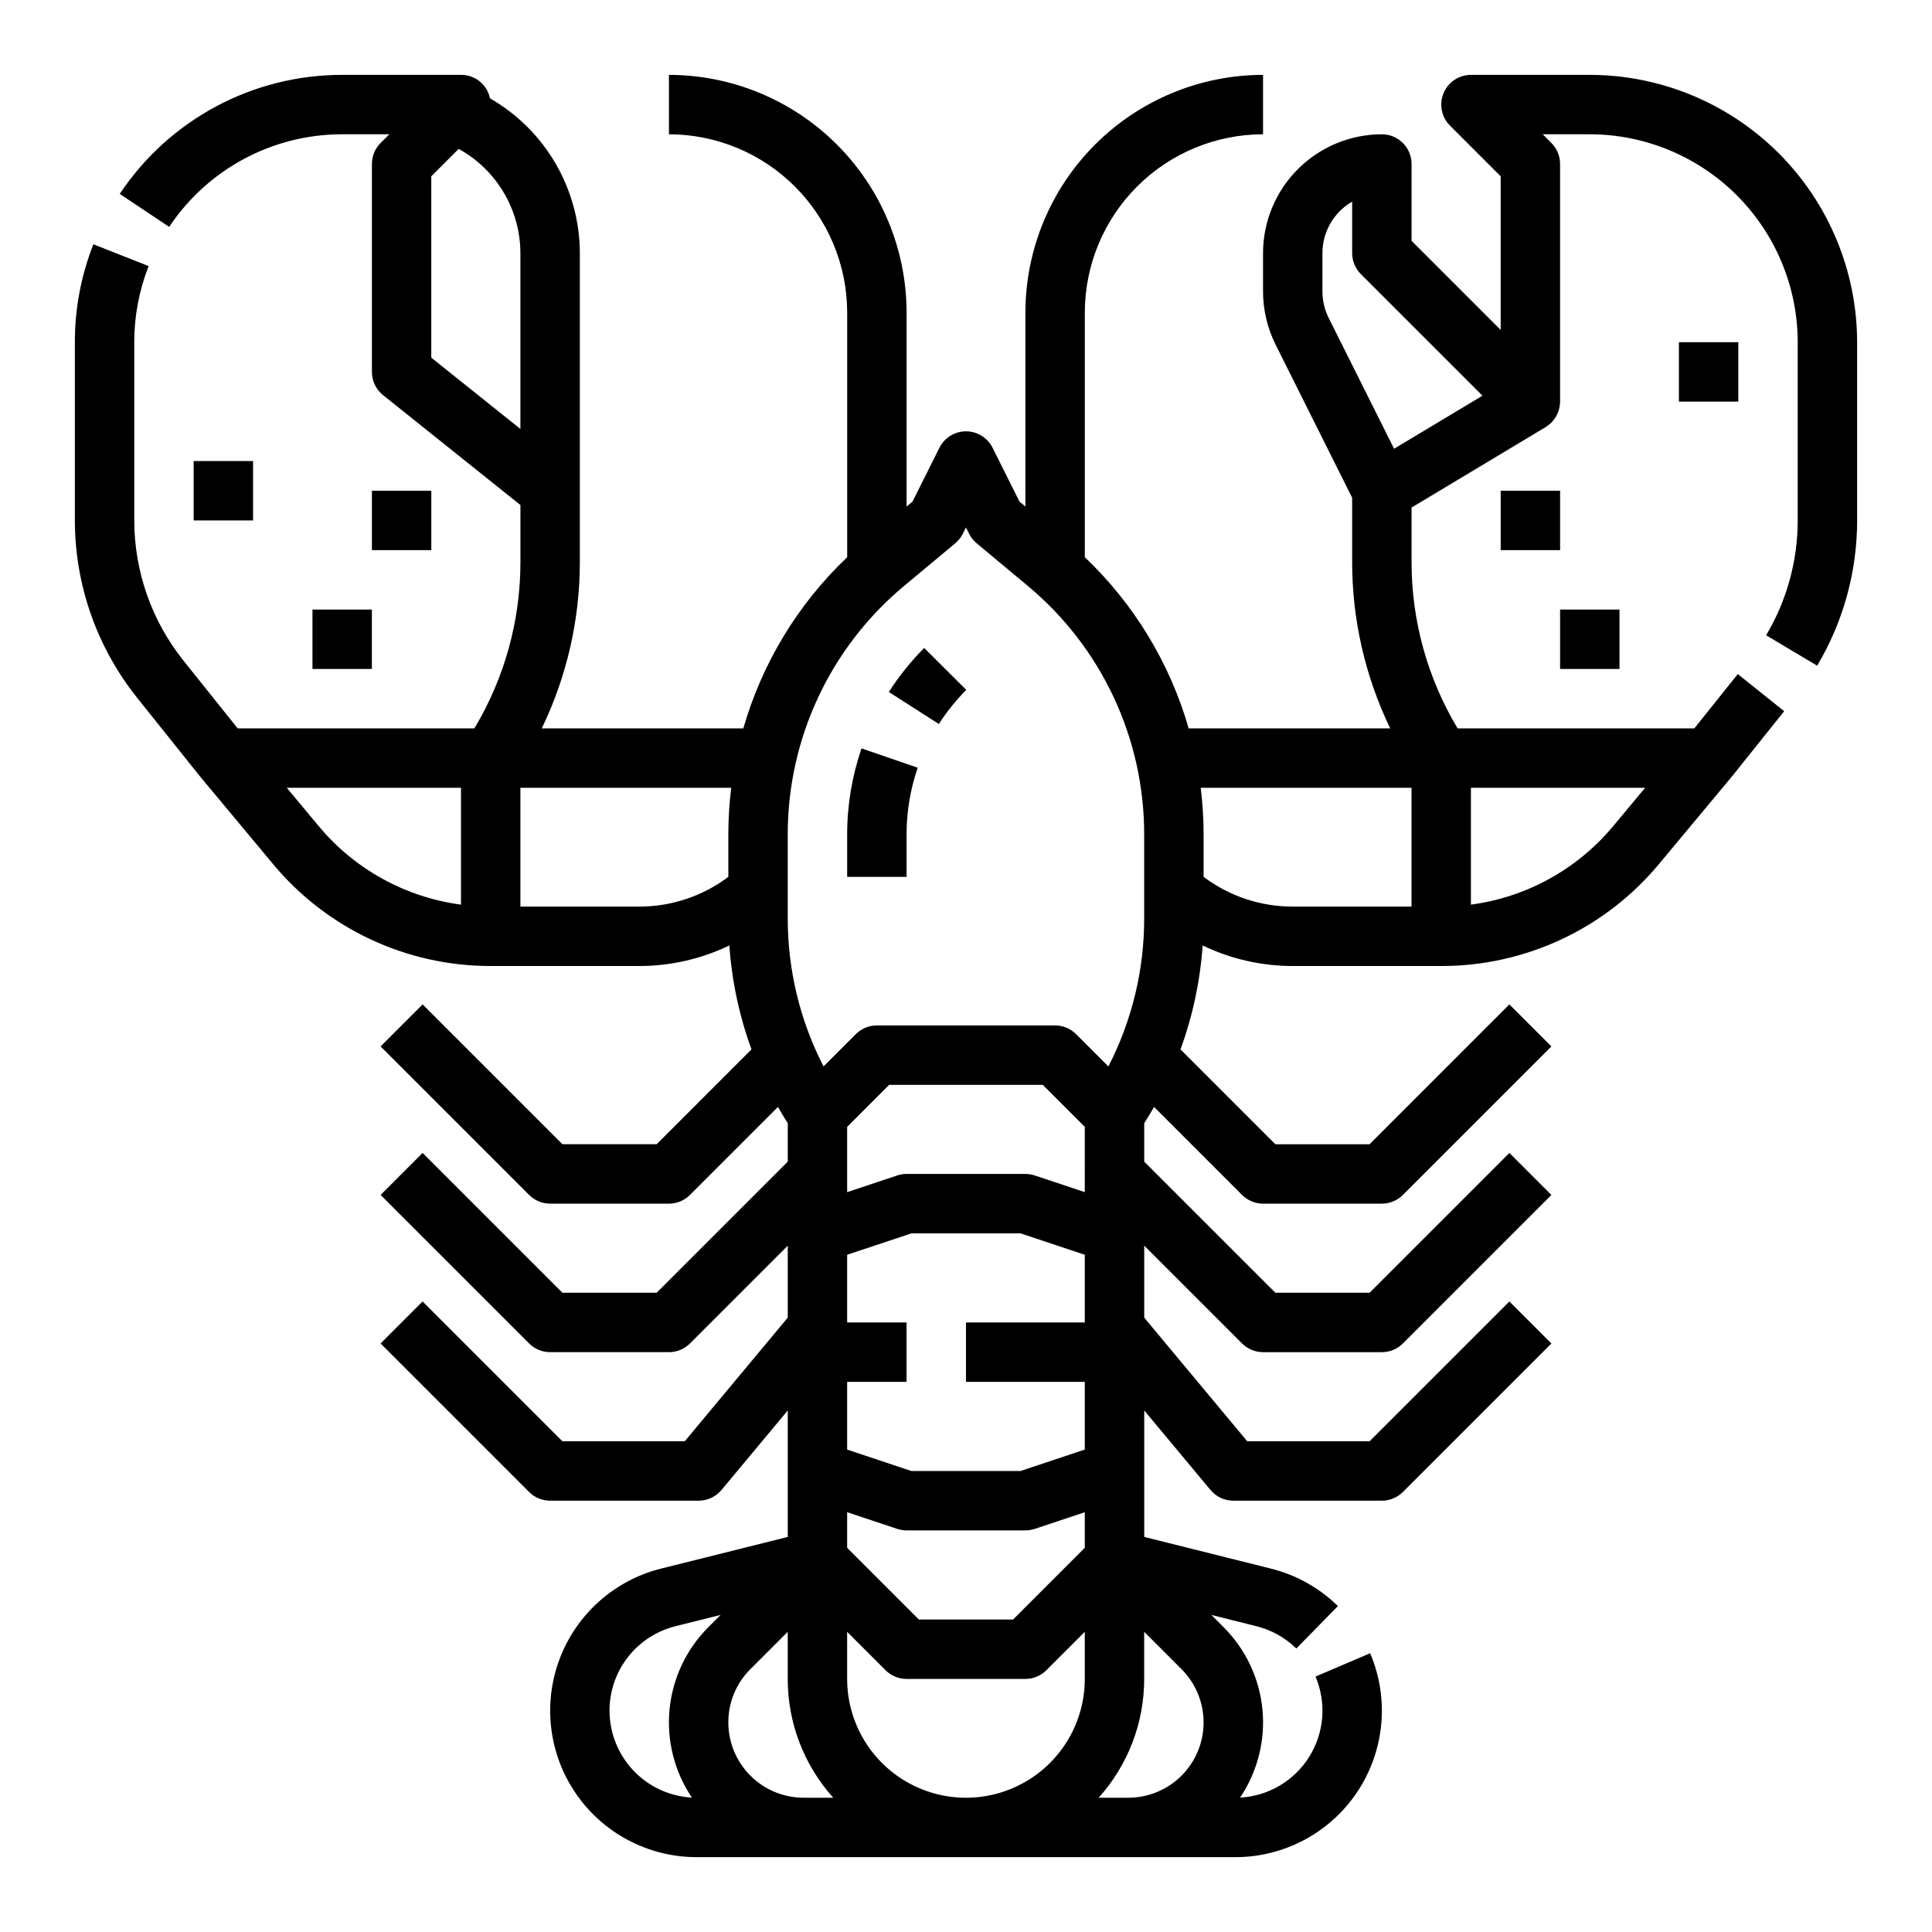 <?xml version="1.0" encoding="UTF-8"?>
<!-- Uploaded to: SVG Repo, www.svgrepo.com, Generator: SVG Repo Mixer Tools -->
<svg fill="#000000" width="800px" height="800px" version="1.1" viewBox="144 144 512 512" xmlns="http://www.w3.org/2000/svg">
 <g>
  <path d="m565.31 163.84h-31.488c-3.184 0-6.055 1.918-7.273 4.863-1.219 2.941-0.547 6.324 1.707 8.578l13.438 13.438v40.711l-23.617-23.617v-20.355c0-2.086-0.828-4.09-2.305-5.566-1.477-1.477-3.481-2.305-5.566-2.305-8.348 0.008-16.352 3.328-22.254 9.234-5.906 5.902-9.227 13.906-9.234 22.254v10.168c0.008 4.887 1.145 9.707 3.324 14.082l20.293 40.582v16.996-0.004c-0.012 15.281 3.438 30.367 10.086 44.129h-53.41c-4.981-17.301-14.48-32.957-27.523-45.363v-64.848c0.012-12.52 4.992-24.527 13.848-33.383 8.855-8.852 20.859-13.832 33.383-13.848v-15.746c-16.695 0.02-32.703 6.66-44.512 18.469-11.805 11.805-18.445 27.812-18.465 44.508v51.418l-1.566-1.305-7.137-14.27c-1.332-2.664-4.059-4.352-7.039-4.352-2.984 0-5.707 1.688-7.043 4.352l-7.137 14.27-1.566 1.305v-51.418c-0.02-16.695-6.66-32.703-18.465-44.508-11.809-11.809-27.812-18.449-44.512-18.469v15.746c12.523 0.016 24.527 4.996 33.383 13.848 8.855 8.855 13.836 20.863 13.852 33.383v64.848c-13.047 12.406-22.547 28.062-27.523 45.363h-53.414c6.648-13.762 10.098-28.848 10.09-44.129v-81.824c-0.02-8.324-2.231-16.496-6.406-23.695-4.18-7.199-10.18-13.172-17.402-17.312-0.742-3.648-3.961-6.258-7.68-6.227h-31.488c-23.691-0.016-45.82 11.824-58.953 31.543l13.098 8.742c10.215-15.34 27.426-24.551 45.855-24.539h12.484l-2.305 2.305h-0.004c-1.477 1.477-2.305 3.481-2.305 5.566v55.105c0 2.391 1.086 4.652 2.953 6.148l36.406 29.125v15.066c0.016 15.543-4.203 30.797-12.203 44.125h-62.734l-14.391-17.992c-8.406-10.531-12.992-23.605-13.008-37.078v-47.266c-0.012-6.906 1.281-13.754 3.809-20.18l-14.648-5.769c-3.254 8.262-4.918 17.066-4.906 25.949v47.266c0.023 17.047 5.824 33.586 16.461 46.914l16.754 20.945c0.02 0.023 0.043 0.043 0.062 0.066 0.02 0.023 0.023 0.035 0.039 0.055l19.203 23.043-0.004 0.004c14.254 17.141 35.402 27.047 57.695 27.02h39.359c8.266 0 16.426-1.859 23.875-5.445 0.66 9.41 2.637 18.684 5.867 27.543l-25.129 25.133h-24.969l-37.055-37.055-11.133 11.133 39.359 39.359c1.477 1.477 3.481 2.309 5.566 2.309h31.488c2.09 0 4.09-0.832 5.566-2.309l23.32-23.32c0.824 1.457 1.703 2.891 2.602 4.312v10.18l-34.746 34.75h-24.969l-37.055-37.055-11.133 11.133 39.359 39.359v0.004c1.477 1.473 3.481 2.305 5.566 2.305h31.488c2.09 0 4.09-0.832 5.566-2.305l25.922-25.922v19.074l-27.301 32.766h-32.414l-37.055-37.055-11.133 11.137 39.359 39.359c1.477 1.477 3.481 2.305 5.566 2.305h39.359c2.34 0 4.555-1.039 6.051-2.832l17.566-21.078v33.512l-33.574 8.395c-12.355 3.094-22.406 12.055-26.895 23.973-4.488 11.922-2.844 25.285 4.402 35.762 7.246 10.473 19.168 16.727 31.906 16.734h142.79c13.035-0.004 25.195-6.543 32.383-17.418 7.184-10.871 8.438-24.625 3.328-36.617l-14.48 6.176v0.004c2.945 6.926 2.332 14.852-1.652 21.238-3.981 6.391-10.824 10.434-18.34 10.84 4.625-6.867 6.723-15.129 5.926-23.371-0.797-8.242-4.438-15.949-10.293-21.801l-3.238-3.242 11.965 2.992h-0.004c3.981 0.996 7.621 3.035 10.551 5.902l11.02-11.246 0.004 0.004c-4.93-4.828-11.059-8.258-17.754-9.93l-33.574-8.398v-33.508l17.57 21.082c1.496 1.793 3.711 2.828 6.047 2.828h39.359c2.086 0 4.09-0.828 5.566-2.305l39.359-39.359-11.133-11.133-37.055 37.051h-32.414l-27.301-32.766v-19.078l25.922 25.922v-0.004c1.477 1.48 3.477 2.309 5.566 2.312h31.488c2.086 0 4.09-0.832 5.566-2.305l39.359-39.359-11.133-11.133-37.055 37.051h-24.965l-34.75-34.75v-10.18c0.898-1.422 1.77-2.856 2.602-4.312l23.32 23.32c1.477 1.477 3.481 2.309 5.566 2.309h31.488c2.086 0 4.09-0.832 5.566-2.309l39.359-39.359-11.133-11.133-37.055 37.055h-24.965l-25.133-25.133c3.231-8.859 5.207-18.133 5.871-27.543 7.445 3.586 15.605 5.445 23.871 5.445h39.359c22.297 0.027 43.445-9.879 57.695-27.023l19.203-23.043c0.016-0.02 0.023-0.035 0.039-0.055 0.016-0.02 0.043-0.043 0.062-0.066l13.875-17.34-12.293-9.84-11.516 14.391h-62.734c-8-13.328-12.219-28.582-12.203-44.129v-14.391l35.539-21.324c2.352-1.441 3.797-3.992 3.82-6.75v-62.977c0-2.086-0.828-4.09-2.305-5.566l-2.305-2.305h12.484c14.609 0.016 28.613 5.828 38.945 16.156 10.332 10.332 16.141 24.34 16.156 38.949v47.266c0 10.699-2.894 21.203-8.371 30.395l13.523 8.062-0.004 0.004c6.934-11.633 10.594-24.922 10.598-38.461v-47.266c-0.023-18.785-7.492-36.793-20.773-50.074-13.285-13.285-31.293-20.754-50.074-20.777zm-70.852 57.402v-10.168c0.004-5.625 3.004-10.82 7.875-13.633v13.633c0 2.086 0.828 4.09 2.305 5.566l32.234 32.23-23.426 14.055-17.32-34.637c-1.094-2.188-1.664-4.602-1.668-7.047zm-141.7 143.95c-0.031-25.488 11.293-49.672 30.898-65.965l13.504-11.254c0.832-0.695 1.516-1.555 2-2.527l0.832-1.66 0.832 1.66c0.484 0.973 1.164 1.832 2 2.527l13.5 11.254c19.605 16.293 30.93 40.477 30.898 65.965v22.176c0.016 13.652-3.238 27.109-9.488 39.25l-8.562-8.562c-1.477-1.477-3.477-2.305-5.566-2.305h-47.23c-2.09 0-4.09 0.828-5.566 2.305l-8.562 8.562c-6.246-12.141-9.5-25.598-9.488-39.25zm78.719 188.99-19 19.008h-24.969l-19.004-19.004v-9.434l13.254 4.418c0.801 0.266 1.645 0.402 2.488 0.402h31.488c0.848 0 1.688-0.137 2.488-0.402l13.258-4.418zm0-111.56 0.004 17.309-13.254-4.418h-0.004c-0.801-0.27-1.641-0.406-2.488-0.406h-31.488c-0.844 0-1.688 0.137-2.488 0.406l-13.254 4.418v-17.305l11.129-11.133h40.711zm-62.973 51.844v-17.941l17.023-5.672h28.93l17.023 5.672v17.941h-31.488v15.742h31.488v17.941l-17.023 5.68h-28.93l-17.023-5.676v-17.941h15.742v-15.746zm-86.594-236.79-23.617-18.895v-48.059l7.262-7.262h0.004c4.941 2.723 9.066 6.719 11.941 11.578 2.875 4.856 4.398 10.395 4.41 16.039zm-53.473 105.23-8.441-10.137h46.172v30.969c-14.75-1.957-28.219-9.395-37.73-20.832zm53.473 21.352v-31.488h55.867c-0.504 4.121-0.762 8.27-0.762 12.418v11.191c-6.809 5.121-15.098 7.887-23.617 7.879zm23.617 213.09c-0.008-5.148 1.711-10.148 4.879-14.203 3.168-4.059 7.602-6.938 12.598-8.18l11.965-2.992-3.238 3.242h-0.004c-5.856 5.852-9.492 13.559-10.289 21.801-0.797 8.242 1.297 16.504 5.926 23.367-5.894-0.32-11.441-2.887-15.504-7.172-4.059-4.285-6.324-9.961-6.332-15.863zm31.488 3.113c-0.016-5.297 2.09-10.379 5.844-14.113l9.898-9.898v12.48c-0.008 11.629 4.289 22.844 12.066 31.488h-7.852c-5.289-0.004-10.363-2.109-14.105-5.852s-5.848-8.816-5.852-14.105zm31.488-11.531v-12.48l10.176 10.176c1.477 1.477 3.481 2.305 5.566 2.305h31.488c2.09 0 4.09-0.828 5.566-2.305l10.18-10.176v12.48c0 11.25-6.004 21.645-15.746 27.27-9.742 5.625-21.746 5.625-31.488 0-9.742-5.625-15.742-16.02-15.742-27.27zm66.656 31.488h-0.004c7.777-8.645 12.074-19.859 12.066-31.488v-12.48l9.898 9.898c3.742 3.742 5.848 8.82 5.844 14.113 0 5.293-2.102 10.367-5.844 14.113-3.742 3.742-8.82 5.844-14.113 5.844zm27.809-244.04v-11.191c-0.004-4.148-0.258-8.297-0.766-12.418h55.867v31.488h-31.488c-8.52 0.008-16.809-2.758-23.613-7.879zm108.57-13.48c-9.508 11.441-22.98 18.883-37.727 20.84v-30.969h46.168z"/>
  <path d="m557.44 305.54h15.742v15.742h-15.742z"/>
  <path d="m541.7 274.05h15.742v15.742h-15.742z"/>
  <path d="m588.93 234.69h15.742v15.742h-15.742z"/>
  <path d="m226.81 305.54h15.742v15.742h-15.742z"/>
  <path d="m242.56 274.05h15.742v15.742h-15.742z"/>
  <path d="m195.32 266.18h15.742v15.742h-15.742z"/>
  <path d="m400.07 326.83-11.152-11.113v0.004c-3.527 3.543-6.668 7.453-9.367 11.66l13.258 8.492h-0.004c2.094-3.262 4.531-6.293 7.266-9.043z"/>
  <path d="m384.25 365.18c-0.004-6.031 0.992-12.023 2.953-17.727l-14.883-5.121c-2.531 7.352-3.82 15.074-3.812 22.848v11.199h15.742z"/>
 </g>
</svg>